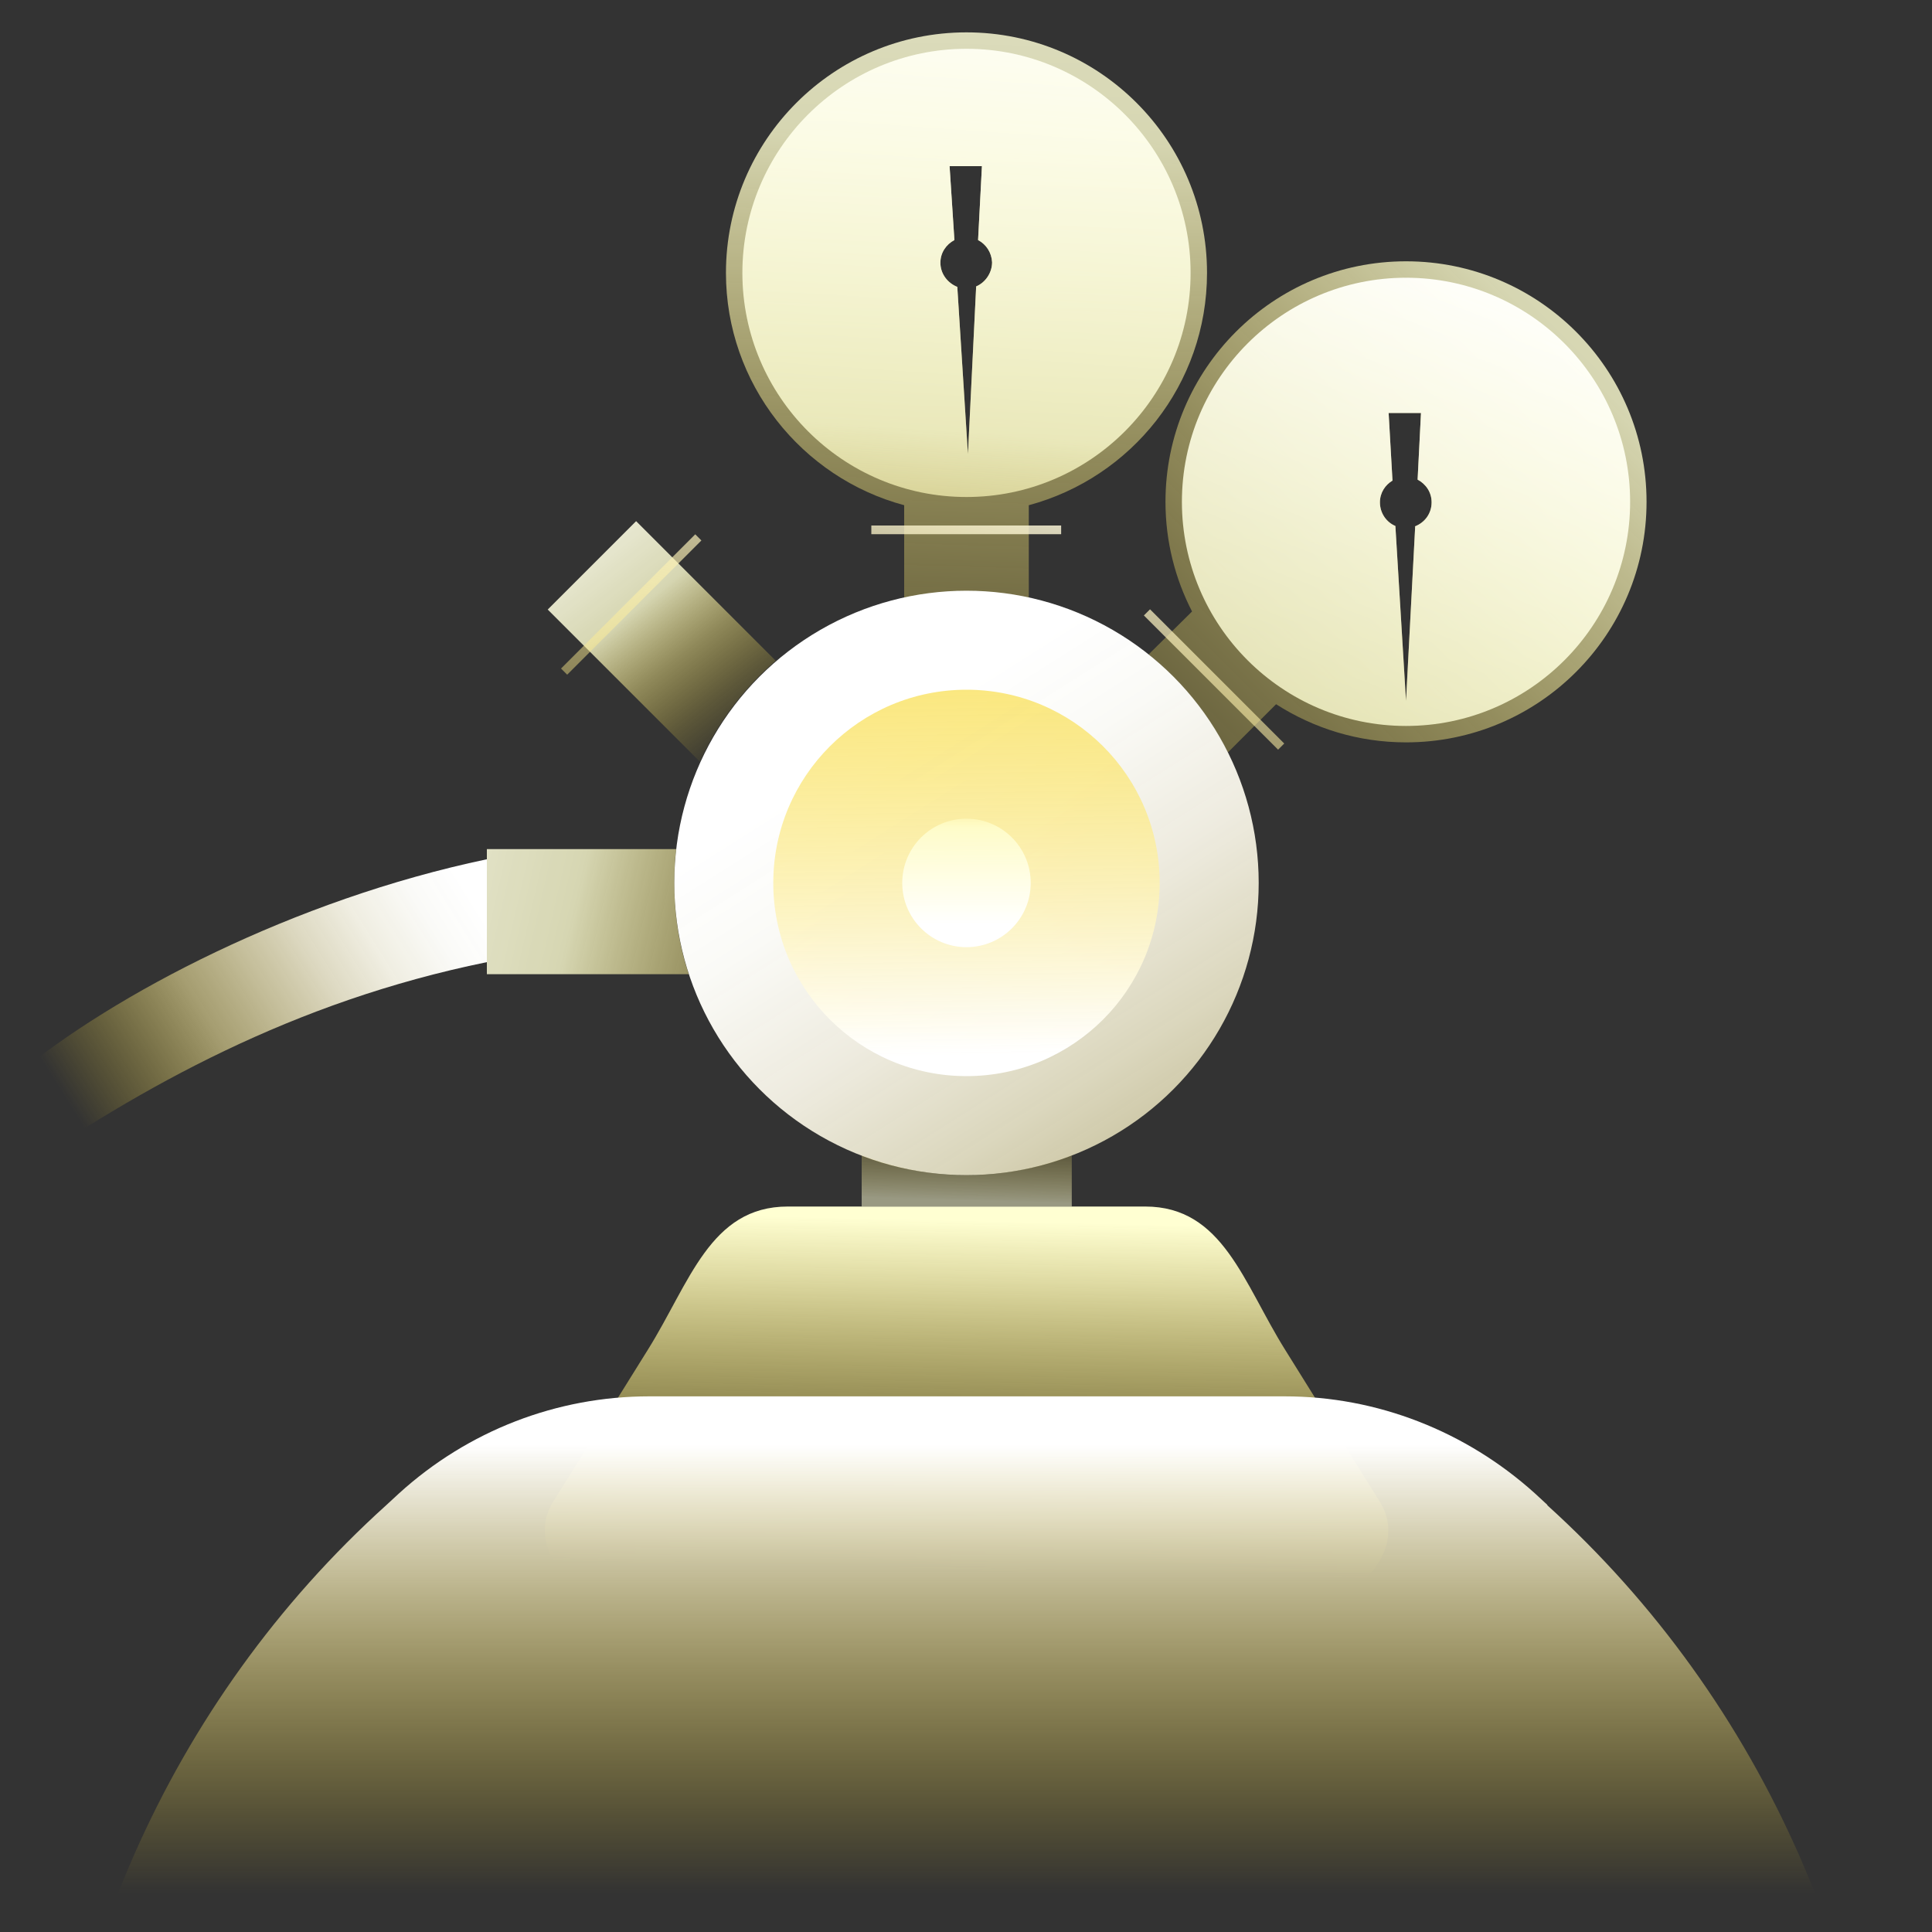 <?xml version="1.0" encoding="UTF-8"?> <svg xmlns="http://www.w3.org/2000/svg" xmlns:xlink="http://www.w3.org/1999/xlink" id="Copy" viewBox="0 0 40 40"><rect x="0" y="0" width="40" height="40" fill="#333333" stroke="none"/><defs><style> .cls-1 { fill: url(#linear-gradient-8); } .cls-2 { fill: url(#linear-gradient-7); } .cls-3 { fill: url(#linear-gradient-5); } .cls-4 { fill: url(#linear-gradient-6); } .cls-5 { fill: url(#linear-gradient-9); } .cls-6 { fill: url(#linear-gradient-4); } .cls-7 { fill: url(#linear-gradient-3); } .cls-8 { fill: url(#linear-gradient-2); } .cls-9 { fill: url(#linear-gradient); } .cls-10 { fill: url(#linear-gradient-10); } .cls-11 { fill: url(#linear-gradient-11); } .cls-12 { fill: url(#linear-gradient-12); } .cls-13 { fill: url(#linear-gradient-13); } .cls-14 { fill: url(#linear-gradient-14); } .cls-15 { fill: url(#linear-gradient-15); } .cls-16 { fill: url(#linear-gradient-16); } </style><linearGradient id="linear-gradient" x1="20.59" y1="-14.33" x2="19.55" y2="21.26" gradientUnits="userSpaceOnUse"><stop offset="0" stop-color="#fff"></stop><stop offset=".48" stop-color="#ffffd2" stop-opacity=".8"></stop><stop offset=".67" stop-color="#fbed87" stop-opacity=".46"></stop><stop offset=".83" stop-color="#f9e050" stop-opacity=".21"></stop><stop offset=".94" stop-color="#f7d92e" stop-opacity=".06"></stop><stop offset="1" stop-color="#f7d622" stop-opacity="0"></stop></linearGradient><linearGradient id="linear-gradient-2" x1="44.65" y1="-5.1" x2="19.02" y2="20.47" xlink:href="#linear-gradient"></linearGradient><linearGradient id="linear-gradient-3" x1="11.12" y1="9.86" x2="15.52" y2="15.47" xlink:href="#linear-gradient"></linearGradient><linearGradient id="linear-gradient-4" x1="9.58" y1="18.28" x2="1.66" y2="23.23" gradientUnits="userSpaceOnUse"><stop offset="0" stop-color="#fff"></stop><stop offset=".11" stop-color="#fefefb" stop-opacity=".98"></stop><stop offset=".24" stop-color="#fefcef" stop-opacity=".93"></stop><stop offset=".37" stop-color="#fdf8dc" stop-opacity=".84"></stop><stop offset=".5" stop-color="#fcf3c1" stop-opacity=".72"></stop><stop offset=".64" stop-color="#fbed9f" stop-opacity=".57"></stop><stop offset=".77" stop-color="#f9e574" stop-opacity=".37"></stop><stop offset=".91" stop-color="#f8dc43" stop-opacity=".15"></stop><stop offset="1" stop-color="#f7d622" stop-opacity="0"></stop></linearGradient><linearGradient id="linear-gradient-5" x1="17.08" y1="13.66" x2="30.45" y2="34.78" gradientUnits="userSpaceOnUse"><stop offset=".08" stop-color="#fff"></stop><stop offset=".17" stop-color="#fefefa" stop-opacity=".98"></stop><stop offset=".29" stop-color="#fefbee" stop-opacity=".92"></stop><stop offset=".41" stop-color="#fdf8d9" stop-opacity=".83"></stop><stop offset=".54" stop-color="#fcf2bc" stop-opacity=".7"></stop><stop offset=".67" stop-color="#fbeb97" stop-opacity=".53"></stop><stop offset=".81" stop-color="#f9e36a" stop-opacity=".33"></stop><stop offset=".95" stop-color="#f7d935" stop-opacity=".09"></stop><stop offset="1" stop-color="#f7d622" stop-opacity="0"></stop></linearGradient><linearGradient id="linear-gradient-6" x1="20.06" y1="21.85" x2="19.9" y2="11.57" gradientUnits="userSpaceOnUse"><stop offset="0" stop-color="#fff"></stop><stop offset="1" stop-color="#f7d622" stop-opacity=".7"></stop></linearGradient><linearGradient id="linear-gradient-7" x1="20.01" y1="19.15" x2="20.01" y2="14.94" xlink:href="#linear-gradient"></linearGradient><linearGradient id="linear-gradient-8" x1="20.59" y1="8.22" x2="17.73" y2="21.66" gradientTransform="translate(40.01 21.94) rotate(180)" gradientUnits="userSpaceOnUse"><stop offset="0" stop-color="#fff"></stop><stop offset="1" stop-color="#f7d622" stop-opacity="0"></stop></linearGradient><linearGradient id="linear-gradient-9" x1="26.13" y1="9.4" x2="23.27" y2="22.84" gradientTransform="translate(52.86 6.25) rotate(135)" xlink:href="#linear-gradient-8"></linearGradient><linearGradient id="linear-gradient-10" x1="14.27" y1="6.88" x2="11.41" y2="20.32" gradientTransform="translate(13.46 30.61) rotate(-135)" xlink:href="#linear-gradient-8"></linearGradient><linearGradient id="linear-gradient-11" x1="20.54" y1="-1.82" x2="18.94" y2="20.57" gradientUnits="userSpaceOnUse"><stop offset="0" stop-color="#fff"></stop><stop offset=".48" stop-color="#ffffd2" stop-opacity=".8"></stop><stop offset=".67" stop-color="#fbed87" stop-opacity=".46"></stop><stop offset=".83" stop-color="#f9e050" stop-opacity=".21"></stop><stop offset=".94" stop-color="#f7d92e" stop-opacity=".06"></stop><stop offset="1" stop-color="#f7d622" stop-opacity="0"></stop></linearGradient><linearGradient id="linear-gradient-12" x1="4.28" y1="17.1" x2="20.06" y2="20.73" xlink:href="#linear-gradient"></linearGradient><linearGradient id="linear-gradient-13" x1="31.17" y1="5.06" x2="23.2" y2="25.74" xlink:href="#linear-gradient-11"></linearGradient><linearGradient id="linear-gradient-14" x1="20.16" y1="25.27" x2="20" y2="32.53" gradientUnits="userSpaceOnUse"><stop offset="0" stop-color="#ffffd2"></stop><stop offset=".17" stop-color="#fdf8b7" stop-opacity=".85"></stop><stop offset=".55" stop-color="#fae975" stop-opacity=".47"></stop><stop offset="1" stop-color="#f7d622" stop-opacity="0"></stop></linearGradient><linearGradient id="linear-gradient-15" x1="20.01" y1="39.2" x2="20.01" y2="29.91" gradientUnits="userSpaceOnUse"><stop offset="0" stop-color="#f7d622" stop-opacity="0"></stop><stop offset="1" stop-color="#fff"></stop></linearGradient><linearGradient id="linear-gradient-16" x1="20" y1="24.86" x2="20.06" y2="22.83" gradientUnits="userSpaceOnUse"><stop offset="0" stop-color="#ffffd2" stop-opacity=".5"></stop><stop offset=".07" stop-color="#fefbc3" stop-opacity=".46"></stop><stop offset=".51" stop-color="#fae76c" stop-opacity=".21"></stop><stop offset=".83" stop-color="#f7da36" stop-opacity=".06"></stop><stop offset="1" stop-color="#f7d622" stop-opacity="0"></stop></linearGradient></defs><path class="cls-9" d="M20.01.67c-2.75,0-4.98,2.23-4.98,4.98,0,2.3,1.57,4.24,3.69,4.81v1.92c.42-.09.85-.14,1.29-.14s.88.05,1.29.14v-1.92c2.12-.57,3.69-2.5,3.69-4.81,0-2.75-2.23-4.98-4.98-4.98ZM20.21,5.94l-.17,3.46-.22-3.46c-.2-.08-.35-.27-.35-.5,0-.21.12-.38.29-.47l-.1-1.53h.67s-.08,1.53-.08,1.53c.17.09.28.26.29.46,0,.22-.14.42-.33.5Z"></path><path class="cls-8" d="M29.11,5.41c-2.75,0-4.98,2.23-4.98,4.98,0,.82.2,1.59.55,2.27l-.9.89c.68.55,1.24,1.24,1.64,2.03l1-1c.78.5,1.7.79,2.69.79,2.75,0,4.98-2.23,4.98-4.98s-2.23-4.98-4.98-4.98ZM29.3,10.9l-.19,3.61-.22-3.62c-.19-.08-.32-.27-.32-.49,0-.2.11-.36.26-.45l-.08-1.4h.67s-.07,1.38-.07,1.38c.17.09.29.26.29.47,0,.23-.14.42-.35.5Z"></path><g><path class="cls-7" d="M16.07,13.69l-2.9-2.9-1.83,1.83,3.15,3.15c.37-.81.91-1.52,1.57-2.09Z"></path><g><path class="cls-6" d="M10.08,19.92c-4.02.82-7.16,2.59-9.85,4.44-.36.25-.26-1.8.09-2.09,2.04-1.69,5.76-3.64,9.76-4.48v2.13Z"></path><g><g><circle class="cls-3" cx="20.01" cy="18.28" r="6.05"></circle><circle class="cls-4" cx="20.01" cy="18.28" r="4"></circle><circle class="cls-2" cx="20.01" cy="18.28" r="1.33"></circle></g><rect class="cls-1" x="18.04" y="10.88" width="3.93" height=".18" transform="translate(40.01 21.94) rotate(-180)"></rect><rect class="cls-5" x="23.17" y="13.98" width="3.93" height=".18" transform="translate(32.96 41.79) rotate(-135)"></rect><rect class="cls-10" x="11.1" y="12.43" width="3.93" height=".18" transform="translate(31.16 12.13) rotate(135)"></rect><path class="cls-11" d="M20.01,1.01c-2.56,0-4.64,2.08-4.64,4.64s2.08,4.64,4.64,4.64,4.64-2.08,4.64-4.64-2.08-4.64-4.64-4.64ZM20.21,5.94l-.17,3.46-.22-3.46c-.2-.08-.35-.27-.35-.5,0-.21.12-.38.29-.47l-.1-1.53h.67s-.08,1.53-.08,1.53c.17.09.28.26.29.46,0,.22-.14.42-.33.5Z"></path></g></g><path class="cls-12" d="M13.96,18.28c0-.24.01-.47.04-.7h-3.92v2.59h4.18c-.2-.6-.3-1.23-.3-1.89Z"></path><path class="cls-13" d="M29.11,5.75c-2.56,0-4.64,2.08-4.64,4.64s2.08,4.64,4.64,4.64,4.64-2.08,4.64-4.64-2.08-4.64-4.64-4.64ZM29.3,10.9l-.19,3.61-.22-3.62c-.19-.08-.32-.27-.32-.49,0-.2.11-.36.26-.45l-.08-1.4h.67s-.07,1.38-.07,1.38c.17.09.29.26.29.47,0,.23-.14.42-.35.5Z"></path></g><path class="cls-14" d="M16.31,24.98h7.4c1.61,0,2.03,1.58,2.9,2.97l1.95,3.13c.9,1.44-1.68,2.97-3.76,2.97h-9.58c-2.08,0-4.65-1.54-3.76-2.97l1.95-3.13c.87-1.39,1.29-2.97,2.9-2.97h0ZM16.31,24.98"></path><path class="cls-15" d="M32.04,31.16l-.26-.24c-1.43-1.29-3.27-2.01-5.18-2.01h-13.16c-1.91,0-3.75.71-5.18,2.01l-.26.24C3.5,35.22.93,41.06.93,47.2v2.21h36.56c.55,0,1.09-.07,1.6-.19v-2.02c0-6.14-2.57-11.98-7.06-16.04Z"></path><path class="cls-16" d="M22.19,24.98v-1.06c-.68.26-1.41.41-2.18.41s-1.49-.15-2.17-.41v1.06h4.35Z"></path></svg> 